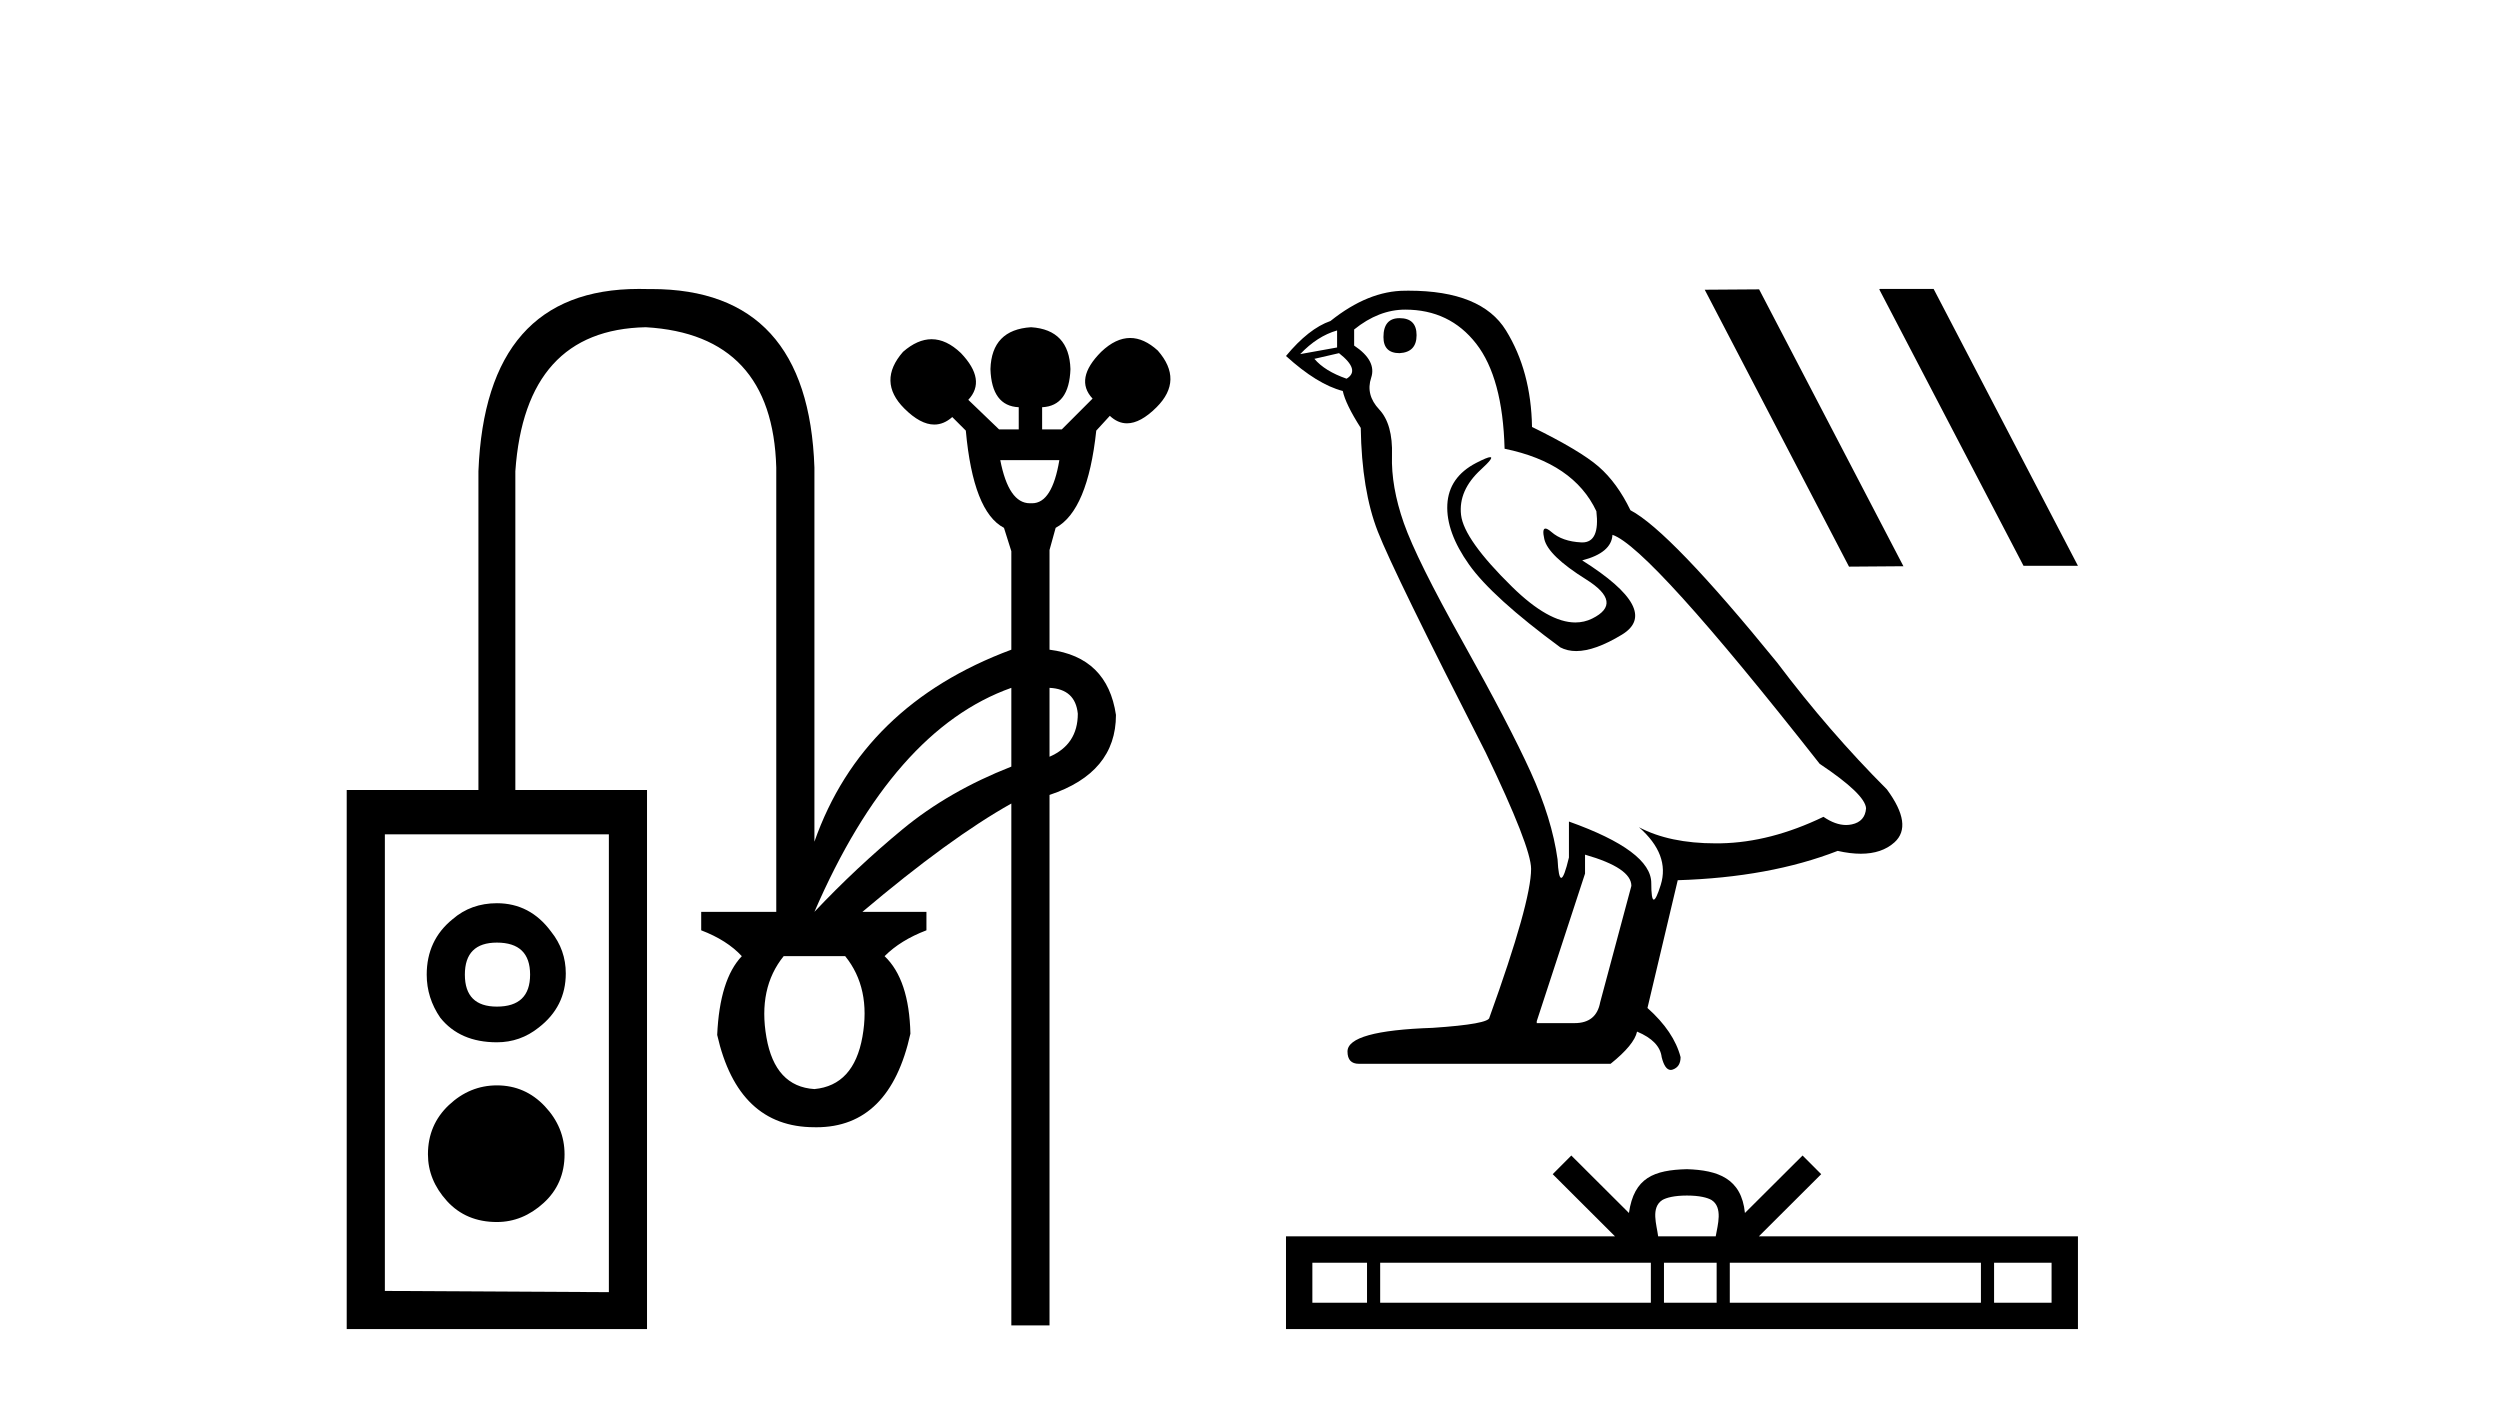 <?xml version='1.0' encoding='UTF-8' standalone='yes'?><svg xmlns='http://www.w3.org/2000/svg' xmlns:xlink='http://www.w3.org/1999/xlink' width='73.0' height='41.0' ><path d='M 30.933 13.436 C 30.793 14.275 30.529 14.695 30.139 14.695 C 30.128 14.695 30.118 14.695 30.107 14.694 C 30.095 14.695 30.083 14.695 30.072 14.695 C 29.659 14.695 29.371 14.275 29.208 13.436 ZM 30.646 20.085 C 31.149 20.109 31.424 20.36 31.472 20.84 C 31.472 21.439 31.197 21.858 30.646 22.097 L 30.646 20.085 ZM 29.531 20.085 L 29.531 22.385 C 28.31 22.864 27.249 23.475 26.351 24.218 C 25.452 24.961 24.596 25.763 23.781 26.626 C 25.315 23.08 27.231 20.9 29.531 20.085 ZM 14.509 27.524 C 15.156 27.524 15.479 27.836 15.479 28.459 C 15.479 29.082 15.156 29.393 14.509 29.393 C 13.886 29.393 13.574 29.082 13.574 28.459 C 13.574 27.836 13.886 27.524 14.509 27.524 ZM 14.509 26.374 C 14.006 26.374 13.574 26.53 13.215 26.841 C 12.712 27.249 12.46 27.788 12.46 28.459 C 12.46 28.914 12.592 29.333 12.856 29.717 C 13.239 30.196 13.79 30.435 14.509 30.435 C 14.964 30.435 15.371 30.292 15.731 30.004 C 16.258 29.597 16.521 29.07 16.521 28.423 C 16.521 27.968 16.378 27.56 16.09 27.201 C 15.683 26.65 15.156 26.374 14.509 26.374 ZM 24.68 27.92 C 25.183 28.543 25.351 29.327 25.183 30.274 C 25.015 31.22 24.548 31.729 23.781 31.801 C 23.014 31.753 22.547 31.25 22.38 30.292 C 22.212 29.333 22.38 28.543 22.883 27.92 ZM 14.509 31.693 C 13.982 31.693 13.514 31.885 13.107 32.268 C 12.7 32.652 12.496 33.131 12.496 33.706 C 12.496 34.209 12.682 34.664 13.053 35.072 C 13.425 35.479 13.91 35.683 14.509 35.683 C 15.012 35.683 15.467 35.497 15.874 35.126 C 16.282 34.754 16.485 34.281 16.485 33.706 C 16.485 33.179 16.294 32.712 15.91 32.304 C 15.527 31.897 15.06 31.693 14.509 31.693 ZM 17.779 24.362 L 17.779 37.731 L 11.238 37.695 L 11.238 24.362 ZM 18.655 8.437 C 15.672 8.437 14.11 10.211 13.97 13.76 L 13.97 23.068 L 10.124 23.068 L 10.124 38.809 L 18.893 38.809 L 18.893 23.068 L 15.048 23.068 L 15.048 13.76 C 15.24 11.004 16.509 9.603 18.857 9.555 C 21.325 9.698 22.595 11.064 22.667 13.652 L 22.667 26.626 L 20.475 26.626 L 20.475 27.165 C 20.978 27.357 21.373 27.608 21.661 27.92 C 21.229 28.375 20.99 29.142 20.942 30.22 C 21.349 32.017 22.296 32.915 23.781 32.915 C 23.8 32.916 23.819 32.916 23.837 32.916 C 25.267 32.916 26.182 32.005 26.584 30.184 C 26.56 29.13 26.309 28.375 25.83 27.92 C 26.141 27.608 26.548 27.357 27.052 27.165 L 27.052 26.626 L 25.183 26.626 C 26.884 25.188 28.333 24.134 29.531 23.463 L 29.531 38.702 L 30.646 38.702 L 30.646 23.212 C 31.939 22.78 32.586 22.002 32.586 20.876 C 32.419 19.749 31.772 19.115 30.646 18.971 L 30.646 16.06 L 30.825 15.413 C 31.448 15.077 31.844 14.131 32.011 12.574 L 32.407 12.142 C 32.562 12.288 32.729 12.361 32.908 12.361 C 33.171 12.361 33.459 12.204 33.772 11.891 C 34.299 11.364 34.311 10.812 33.808 10.237 C 33.539 9.992 33.27 9.869 33.001 9.869 C 32.719 9.869 32.437 10.004 32.155 10.273 C 31.628 10.801 31.544 11.256 31.903 11.639 L 31.005 12.538 L 30.43 12.538 L 30.43 11.891 C 30.957 11.867 31.233 11.495 31.257 10.777 C 31.233 10.01 30.849 9.603 30.107 9.555 C 29.34 9.603 28.944 10.01 28.921 10.777 C 28.944 11.495 29.22 11.867 29.747 11.891 L 29.747 12.538 L 29.172 12.538 L 28.274 11.675 C 28.633 11.292 28.561 10.836 28.058 10.309 C 27.776 10.04 27.491 9.905 27.203 9.905 C 26.928 9.905 26.65 10.028 26.369 10.273 C 25.866 10.848 25.878 11.4 26.405 11.927 C 26.718 12.24 27.01 12.397 27.281 12.397 C 27.466 12.397 27.641 12.324 27.806 12.178 L 28.202 12.574 C 28.345 14.155 28.717 15.101 29.316 15.413 L 29.531 16.096 L 29.531 18.971 C 26.632 20.049 24.716 21.918 23.781 24.577 L 23.781 13.652 C 23.663 10.177 22.076 8.44 19.019 8.44 C 18.977 8.44 18.936 8.44 18.893 8.44 C 18.813 8.438 18.733 8.437 18.655 8.437 Z' style='fill:#000000;stroke:none' /><path d='M 40.867 9.29 Q 40.397 9.29 40.397 9.842 Q 40.397 10.312 40.867 10.312 Q 41.364 10.285 41.364 9.787 Q 41.364 9.29 40.867 9.29 ZM 39.043 9.649 L 39.043 10.146 L 37.966 10.34 Q 38.463 9.815 39.043 9.649 ZM 39.099 10.312 Q 39.734 10.81 39.32 11.058 Q 38.684 10.837 38.38 10.478 L 39.099 10.312 ZM 41.033 9.041 Q 42.331 9.041 43.105 10.036 Q 43.879 11.031 43.934 13.103 Q 45.951 13.517 46.614 14.927 Q 46.722 15.839 46.203 15.839 Q 46.188 15.839 46.172 15.838 Q 45.619 15.811 45.302 15.534 Q 45.186 15.434 45.127 15.434 Q 45.024 15.434 45.094 15.742 Q 45.205 16.225 46.31 16.916 Q 47.415 17.607 46.49 18.063 Q 46.26 18.176 46.001 18.176 Q 45.215 18.176 44.155 17.137 Q 42.746 15.755 42.663 15.037 Q 42.58 14.319 43.243 13.711 Q 43.638 13.349 43.514 13.349 Q 43.43 13.349 43.105 13.517 Q 42.304 13.932 42.262 14.733 Q 42.221 15.534 42.898 16.488 Q 43.575 17.441 45.564 18.905 Q 45.768 19.011 46.025 19.011 Q 46.571 19.011 47.36 18.532 Q 48.521 17.828 46.2 16.363 Q 47.056 16.142 47.084 15.617 Q 48.161 15.976 53.135 22.304 Q 54.461 23.188 54.489 23.602 Q 54.461 23.989 54.074 24.072 Q 53.992 24.09 53.906 24.09 Q 53.593 24.09 53.245 23.851 Q 51.698 24.597 50.248 24.625 Q 50.171 24.626 50.096 24.626 Q 48.748 24.626 47.858 24.155 L 47.858 24.155 Q 48.769 24.956 48.493 25.841 Q 48.359 26.269 48.29 26.269 Q 48.217 26.269 48.217 25.785 Q 48.217 24.846 45.813 23.989 L 45.813 25.039 Q 45.671 25.634 45.588 25.634 Q 45.508 25.634 45.481 25.095 Q 45.316 23.906 44.694 22.539 Q 44.072 21.171 42.718 18.753 Q 41.364 16.336 40.991 15.272 Q 40.618 14.208 40.646 13.296 Q 40.674 12.385 40.273 11.956 Q 39.872 11.528 40.038 11.031 Q 40.204 10.533 39.541 10.091 L 39.541 9.621 Q 40.259 9.041 41.033 9.041 ZM 46.283 24.956 Q 47.636 25.343 47.636 25.868 L 46.725 29.267 Q 46.614 29.875 45.979 29.875 L 44.873 29.875 L 44.873 29.819 L 46.283 25.509 L 46.283 24.956 ZM 41.133 8.488 Q 41.083 8.488 41.033 8.489 Q 39.955 8.489 38.85 9.373 Q 38.214 9.594 37.551 10.395 Q 38.463 11.224 39.209 11.417 Q 39.292 11.804 39.734 12.495 Q 39.762 14.319 40.232 15.521 Q 40.701 16.722 43.381 21.972 Q 44.708 24.735 44.708 25.371 Q 44.708 26.338 43.492 29.709 Q 43.492 29.902 41.834 30.013 Q 39.347 30.096 39.347 30.704 Q 39.347 31.063 39.679 31.063 L 47.029 31.063 Q 47.719 30.51 47.802 30.123 Q 48.465 30.4 48.521 30.869 Q 48.614 31.242 48.785 31.242 Q 48.817 31.242 48.852 31.228 Q 49.073 31.146 49.073 30.869 Q 48.88 30.123 48.106 29.433 L 48.99 25.702 Q 51.671 25.62 53.66 24.846 Q 54.028 24.929 54.335 24.929 Q 54.949 24.929 55.318 24.597 Q 55.87 24.1 55.097 23.05 Q 53.411 21.364 51.892 19.347 Q 48.769 15.507 47.609 14.899 Q 47.222 14.098 46.683 13.628 Q 46.144 13.158 44.735 12.467 Q 44.708 10.837 43.975 9.649 Q 43.26 8.488 41.133 8.488 Z' style='fill:#000000;stroke:none' /><path d='M 54.897 8.437 L 54.874 8.449 L 59.087 16.522 L 60.676 16.522 L 56.462 8.437 ZM 51.366 8.449 L 49.778 8.46 L 53.991 16.546 L 55.58 16.534 L 51.366 8.449 Z' style='fill:#000000;stroke:none' /><path d='M 49.258 34.91 C 49.633 34.91 49.859 34.973 49.976 35.04 C 50.316 35.257 50.154 35.777 50.099 36.101 L 48.418 36.101 C 48.377 35.769 48.194 35.263 48.541 35.04 C 48.658 34.973 48.884 34.91 49.258 34.91 ZM 39.917 36.871 L 39.917 38.039 L 38.321 38.039 L 38.321 36.871 ZM 48.205 36.871 L 48.205 38.039 L 40.301 38.039 L 40.301 36.871 ZM 50.126 36.871 L 50.126 38.039 L 48.588 38.039 L 48.588 36.871 ZM 57.843 36.871 L 57.843 38.039 L 50.51 38.039 L 50.51 36.871 ZM 59.906 36.871 L 59.906 38.039 L 58.227 38.039 L 58.227 36.871 ZM 45.882 33.741 L 45.339 34.286 L 47.158 36.101 L 37.551 36.101 L 37.551 38.809 L 60.676 38.809 L 60.676 36.101 L 51.359 36.101 L 53.179 34.286 L 52.635 33.741 L 50.952 35.419 C 50.851 34.402 50.155 34.169 49.258 34.14 C 48.301 34.165 47.713 34.382 47.565 35.419 L 45.882 33.741 Z' style='fill:#000000;stroke:none' /></svg>